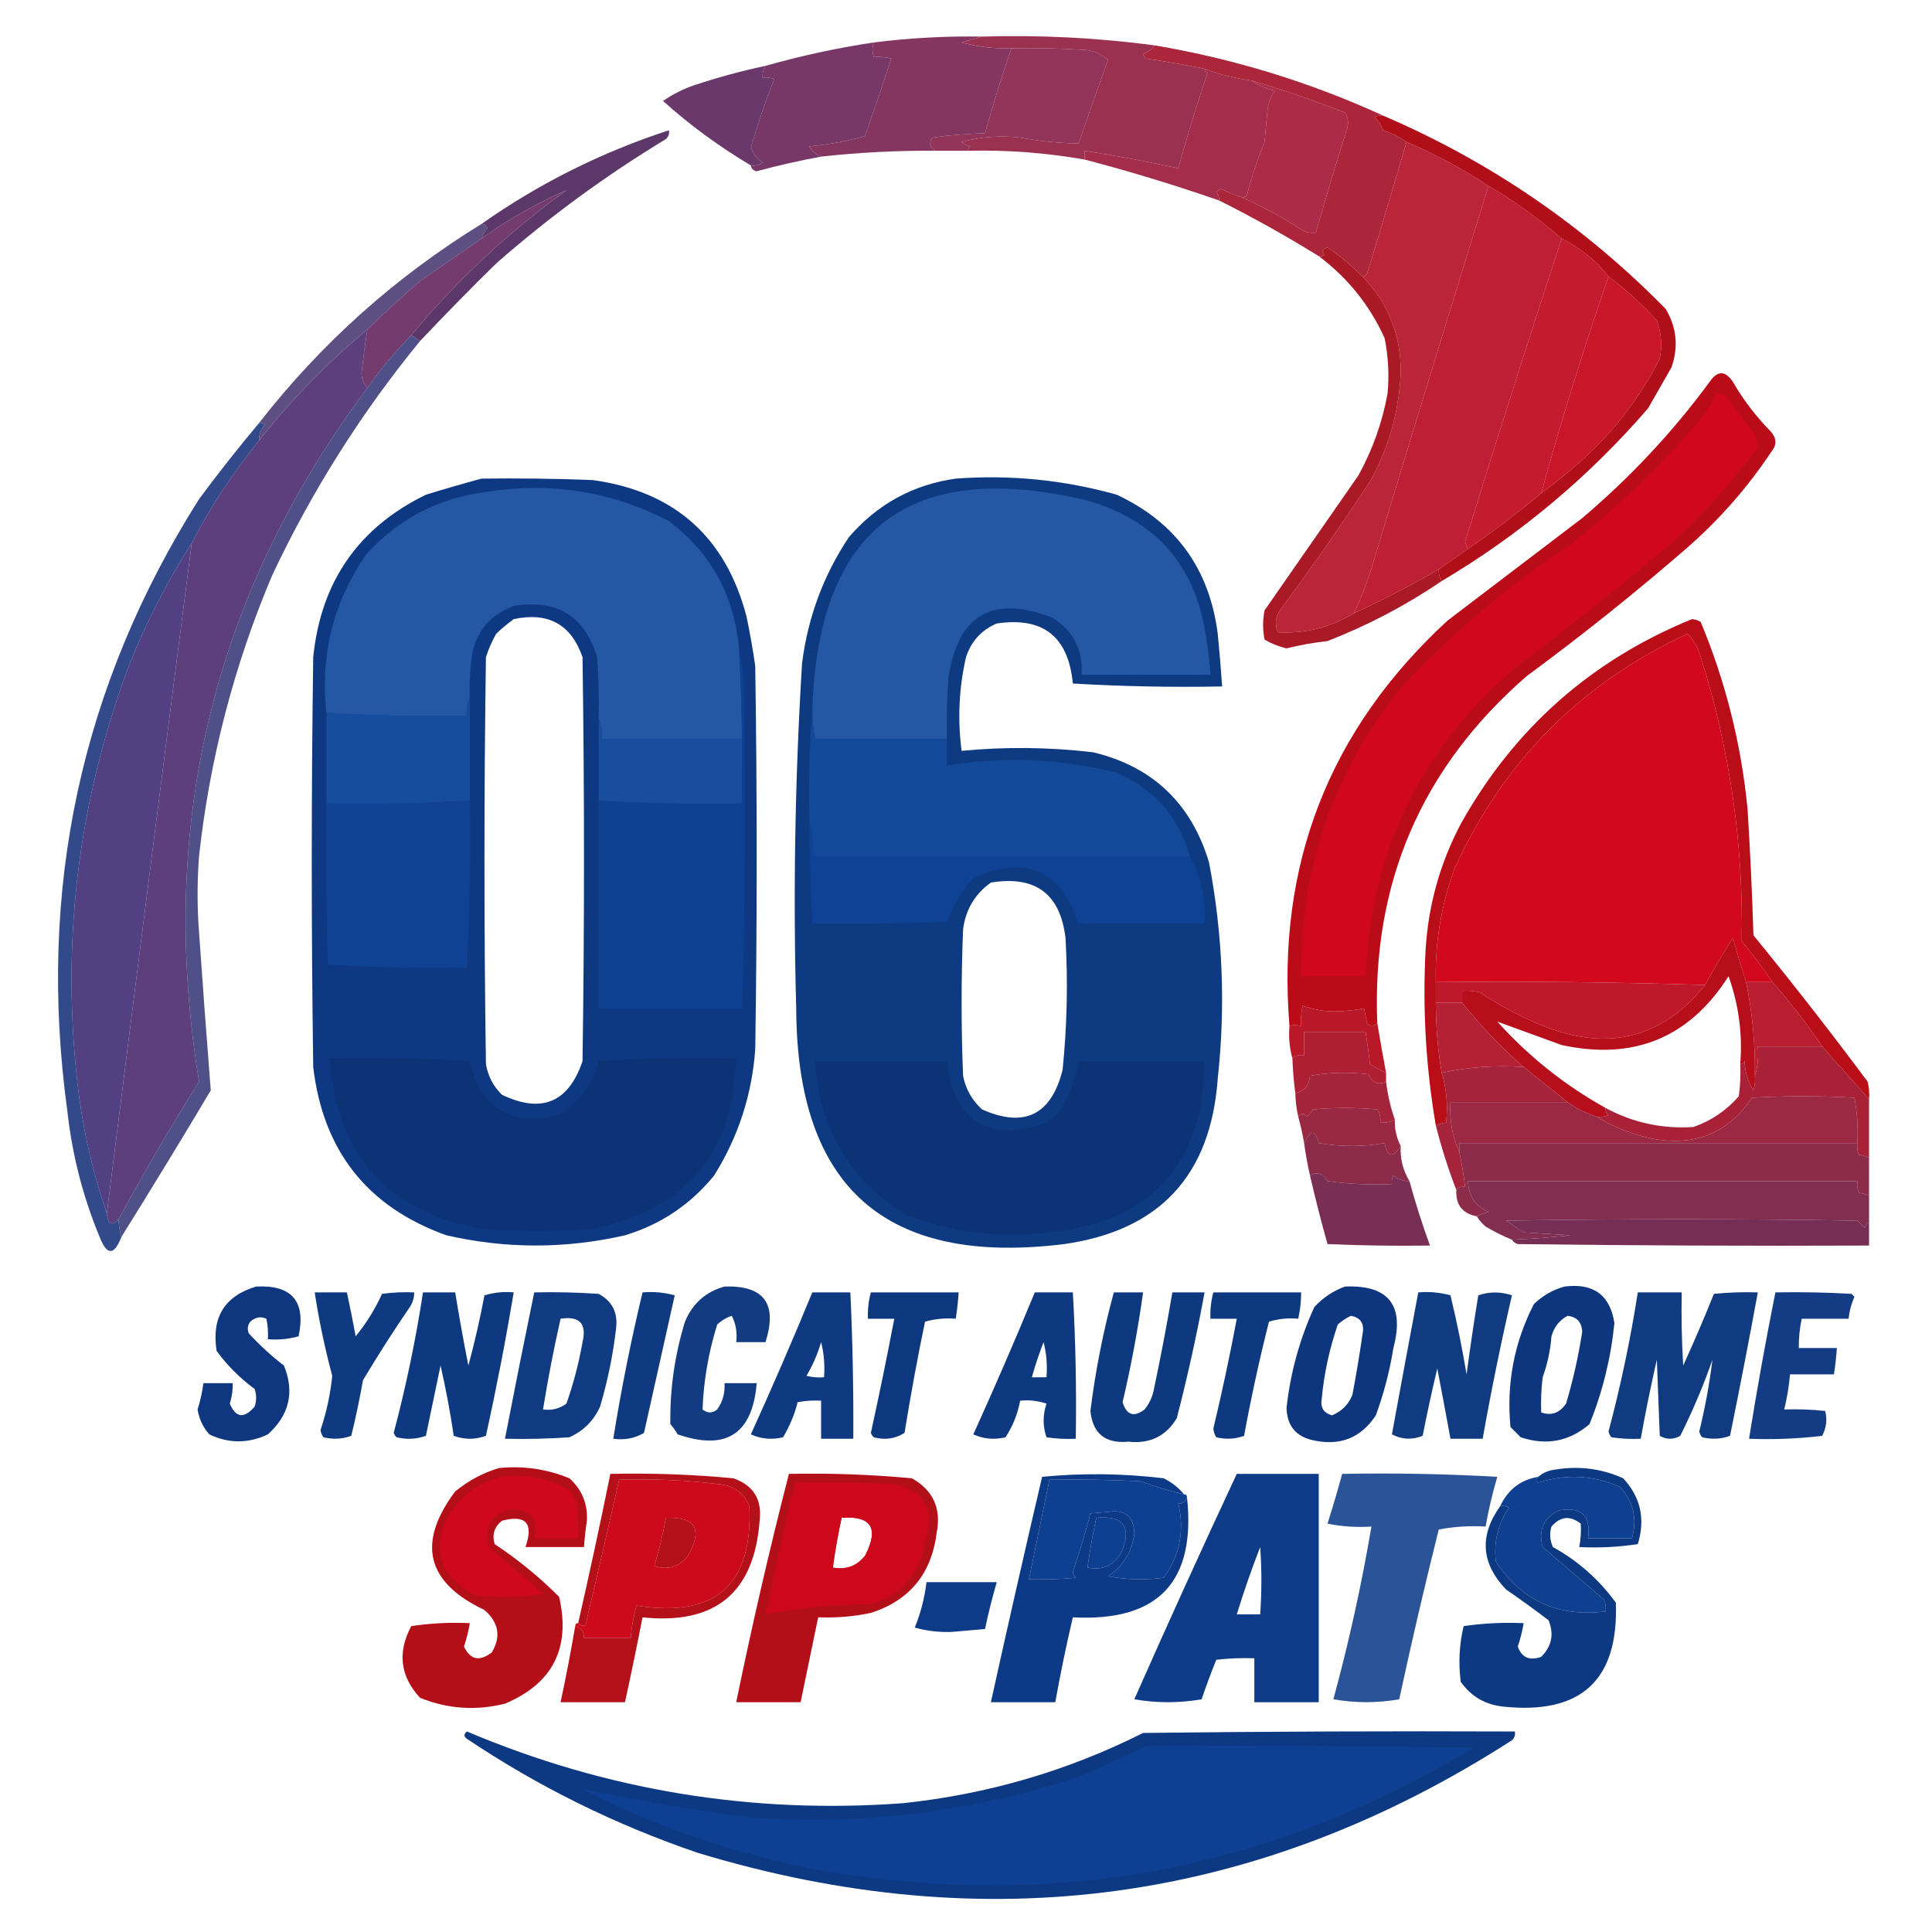 <?xml version="1.0" encoding="UTF-8"?>
<!DOCTYPE svg PUBLIC "-//W3C//DTD SVG 1.1//EN" "http://www.w3.org/Graphics/SVG/1.1/DTD/svg11.dtd">
<svg xmlns="http://www.w3.org/2000/svg" version="1.1" width="660px" height="660px" style="shape-rendering:geometricPrecision; text-rendering:geometricPrecision; image-rendering:optimizeQuality; fill-rule:evenodd; clip-rule:evenodd" xmlns:xlink="http://www.w3.org/1999/xlink">
<g><path style="opacity:1" fill="#93345b" d="M 345.5,16.5 C 353.507,16.334 361.507,16.5 369.5,17C 373.002,17.02 376.002,18.186 378.5,20.5C 375.096,29.936 371.763,39.436 368.5,49C 361.812,48.903 355.146,48.237 348.5,47C 341.733,46.2 335.066,46.7 328.5,48.5C 329.376,49.251 330.376,49.751 331.5,50C 330.944,50.383 330.611,50.883 330.5,51.5C 326.833,51.5 323.167,51.5 319.5,51.5C 317.59,50.316 317.257,48.816 318.5,47C 324.477,46.169 330.477,45.669 336.5,45.5C 339.212,35.742 342.212,26.076 345.5,16.5 Z"/></g>
<g><path style="opacity:1" fill="#843660" d="M 335.5,12.5 C 333.302,13.165 330.969,13.832 328.5,14.5C 334.061,16.023 339.728,16.689 345.5,16.5C 342.212,26.076 339.212,35.742 336.5,45.5C 330.477,45.669 324.477,46.169 318.5,47C 317.257,48.816 317.59,50.316 319.5,51.5C 306.454,51.407 293.454,52.074 280.5,53.5C 278.717,52.886 277.384,51.72 276.5,50C 282.969,49.401 289.302,48.235 295.5,46.5C 298.581,37.668 301.581,28.835 304.5,20C 302.527,19.505 300.527,19.338 298.5,19.5C 297.929,17.64 297.929,15.973 298.5,14.5C 310.77,12.957 323.103,12.291 335.5,12.5 Z"/></g>
<g><path style="opacity:1" fill="#9b3151" d="M 335.5,12.5 C 355.269,11.899 374.936,12.899 394.5,15.5C 393.517,16.85 392.184,17.85 390.5,18.5C 390.709,19.086 391.043,19.586 391.5,20C 398.217,21.005 404.884,22.172 411.5,23.5C 411.611,24.117 411.944,24.617 412.5,25C 408.852,35.744 405.519,46.578 402.5,57.5C 391.88,55.178 381.213,53.178 370.5,51.5C 370.5,52.5 370.5,53.5 370.5,54.5C 357.274,52.183 343.941,51.183 330.5,51.5C 330.611,50.883 330.944,50.383 331.5,50C 330.376,49.751 329.376,49.251 328.5,48.5C 335.066,46.7 341.733,46.2 348.5,47C 355.146,48.237 361.812,48.903 368.5,49C 371.763,39.436 375.096,29.936 378.5,20.5C 376.002,18.186 373.002,17.02 369.5,17C 361.507,16.5 353.507,16.334 345.5,16.5C 339.728,16.689 334.061,16.023 328.5,14.5C 330.969,13.832 333.302,13.165 335.5,12.5 Z"/></g>
<g><path style="opacity:1" fill="#783867" d="M 298.5,14.5 C 297.929,15.973 297.929,17.64 298.5,19.5C 300.527,19.338 302.527,19.505 304.5,20C 301.581,28.835 298.581,37.668 295.5,46.5C 289.302,48.235 282.969,49.401 276.5,50C 277.384,51.72 278.717,52.886 280.5,53.5C 273.226,54.839 265.893,56.506 258.5,58.5C 257.287,58.253 256.62,57.586 256.5,56.5C 257.978,56.762 259.311,56.429 260.5,55.5C 258.619,54.238 257.286,52.571 256.5,50.5C 258.786,42.516 261.453,34.683 264.5,27C 263.207,26.51 261.873,26.343 260.5,26.5C 260.433,25.041 260.766,23.708 261.5,22.5C 273.649,19.046 285.983,16.38 298.5,14.5 Z"/></g>
<g><path style="opacity:1" fill="#a32d4a" d="M 411.5,23.5 C 416.668,25.444 422.002,26.777 427.5,27.5C 429.858,29.129 432.524,30.295 435.5,31C 434.137,32.945 433.303,35.112 433,37.5C 432.667,41.167 432.333,44.833 432,48.5C 429.599,54.368 427.599,60.368 426,66.5C 425.617,67.056 425.117,67.389 424.5,67.5C 421.965,66.651 419.465,65.651 417,64.5C 416.5,64.833 416,65.167 415.5,65.5C 416.127,66.417 416.461,67.417 416.5,68.5C 401.253,63.193 385.92,58.526 370.5,54.5C 370.5,53.5 370.5,52.5 370.5,51.5C 381.213,53.178 391.88,55.178 402.5,57.5C 405.519,46.578 408.852,35.744 412.5,25C 411.944,24.617 411.611,24.117 411.5,23.5 Z"/></g>
<g><path style="opacity:1" fill="#6b386b" d="M 261.5,22.5 C 260.766,23.708 260.433,25.041 260.5,26.5C 261.873,26.343 263.207,26.51 264.5,27C 261.453,34.683 258.786,42.516 256.5,50.5C 257.286,52.571 258.619,54.238 260.5,55.5C 259.311,56.429 257.978,56.762 256.5,56.5C 245.738,50.128 235.738,42.794 226.5,34.5C 229.888,32.139 233.554,30.306 237.5,29C 245.4,26.388 253.4,24.221 261.5,22.5 Z"/></g>
<g><path style="opacity:1" fill="#ac2c47" d="M 427.5,27.5 C 438.274,30.663 448.941,34.33 459.5,38.5C 460.641,40.421 460.808,42.421 460,44.5C 456.335,56.169 452.835,67.836 449.5,79.5C 448.127,79.657 446.793,79.49 445.5,79C 438.727,74.616 431.727,70.783 424.5,67.5C 425.117,67.389 425.617,67.056 426,66.5C 427.599,60.368 429.599,54.368 432,48.5C 432.333,44.833 432.667,41.167 433,37.5C 433.303,35.112 434.137,32.945 435.5,31C 432.524,30.295 429.858,29.129 427.5,27.5 Z"/></g>
<g><path style="opacity:1" fill="#ab253b" d="M 394.5,15.5 C 421.663,20.12 447.663,28.12 472.5,39.5C 471.448,39.35 470.448,39.517 469.5,40C 470.859,41.205 471.859,42.705 472.5,44.5C 475.451,45.496 478.117,46.83 480.5,48.5C 476.112,63.499 471.612,78.499 467,93.5C 466.617,94.056 466.117,94.389 465.5,94.5C 461.811,90.813 457.811,87.48 453.5,84.5C 451.729,85.035 451.396,85.869 452.5,87C 451.906,87.464 451.239,87.631 450.5,87.5C 439.4,80.62 428.067,74.287 416.5,68.5C 416.461,67.417 416.127,66.417 415.5,65.5C 416,65.167 416.5,64.833 417,64.5C 419.465,65.651 421.965,66.651 424.5,67.5C 431.727,70.783 438.727,74.616 445.5,79C 446.793,79.49 448.127,79.657 449.5,79.5C 452.835,67.836 456.335,56.169 460,44.5C 460.808,42.421 460.641,40.421 459.5,38.5C 448.941,34.33 438.274,30.663 427.5,27.5C 422.002,26.777 416.668,25.444 411.5,23.5C 404.884,22.172 398.217,21.005 391.5,20C 391.043,19.586 390.709,19.086 390.5,18.5C 392.184,17.85 393.517,16.85 394.5,15.5 Z"/></g>
<g><path style="opacity:0.954" fill="#543063" d="M 143.5,116.5 C 142.5,115.833 141.5,115.167 140.5,114.5C 156.11,95.721 173.776,79.221 193.5,65C 183.338,69.421 173.671,74.921 164.5,81.5C 164.904,80.244 165.571,79.077 166.5,78C 166.164,76.97 165.497,76.47 164.5,76.5C 184.142,62.679 205.476,52.012 228.5,44.5C 228.719,45.675 228.386,46.675 227.5,47.5C 206.934,59.953 187.6,74.12 169.5,90C 160.686,98.648 152.019,107.481 143.5,116.5 Z"/></g>
<g><path style="opacity:1" fill="#ba253a" d="M 480.5,48.5 C 490.319,52.667 499.653,57.667 508.5,63.5C 495.178,106.456 482.011,149.456 469,192.5C 467.286,198.369 465.12,204.035 462.5,209.5C 454.494,214.338 445.827,216.505 436.5,216C 435.291,212.975 435.791,210.141 438,207.5C 448.39,193.443 458.39,179.11 468,164.5C 474.389,153.036 477.889,140.703 478.5,127.5C 478.669,114.664 474.335,103.664 465.5,94.5C 466.117,94.389 466.617,94.056 467,93.5C 471.612,78.499 476.112,63.499 480.5,48.5 Z"/></g>
<g><path style="opacity:1" fill="#bf1f34" d="M 508.5,63.5 C 517.415,68.757 525.748,74.757 533.5,81.5C 522.214,115.859 511.214,150.359 500.5,185C 500.743,185.902 501.077,186.735 501.5,187.5C 498.129,189.846 494.796,192.179 491.5,194.5C 482.065,199.933 472.398,204.933 462.5,209.5C 465.12,204.035 467.286,198.369 469,192.5C 482.011,149.456 495.178,106.456 508.5,63.5 Z"/></g>
<g><path style="opacity:1" fill="#c41b2f" d="M 533.5,81.5 C 537.456,83.485 541.122,85.985 544.5,89C 546.373,90.704 548.04,92.537 549.5,94.5C 541.017,118.947 533.35,143.614 526.5,168.5C 518.475,175.186 510.141,181.519 501.5,187.5C 501.077,186.735 500.743,185.902 500.5,185C 511.214,150.359 522.214,115.859 533.5,81.5 Z"/></g>
<g><path style="opacity:1" fill="#c91629" d="M 549.5,94.5 C 555.409,98.902 560.909,103.902 566,109.5C 567.534,113.711 567.867,118.044 567,122.5C 560.128,136.048 550.961,147.881 539.5,158C 535.292,161.713 530.959,165.213 526.5,168.5C 533.35,143.614 541.017,118.947 549.5,94.5 Z"/></g>
<g><path style="opacity:0.994" fill="#b00e18" d="M 472.5,39.5 C 508.992,55.164 541.159,77.164 569,105.5C 572.788,111.832 573.455,118.499 571,125.5C 568.366,130.147 565.699,134.813 563,139.5C 542.651,163.023 519.151,182.69 492.5,198.5C 491.766,197.292 491.433,195.959 491.5,194.5C 494.796,192.179 498.129,189.846 501.5,187.5C 510.141,181.519 518.475,175.186 526.5,168.5C 530.959,165.213 535.292,161.713 539.5,158C 550.961,147.881 560.128,136.048 567,122.5C 567.867,118.044 567.534,113.711 566,109.5C 560.909,103.902 555.409,98.902 549.5,94.5C 548.04,92.537 546.373,90.704 544.5,89C 541.122,85.985 537.456,83.485 533.5,81.5C 525.748,74.757 517.415,68.757 508.5,63.5C 499.653,57.667 490.319,52.667 480.5,48.5C 478.117,46.83 475.451,45.496 472.5,44.5C 471.859,42.705 470.859,41.205 469.5,40C 470.448,39.517 471.448,39.35 472.5,39.5 Z"/></g>
<g><path style="opacity:1" fill="#743b6e" d="M 140.5,114.5 C 135.034,120.091 130.034,126.091 125.5,132.5C 124.223,131.306 123.556,129.64 123.5,127.5C 124.06,122.476 124.726,117.476 125.5,112.5C 131.304,106.866 137.304,101.366 143.5,96C 150.529,91.157 157.529,86.323 164.5,81.5C 173.671,74.921 183.338,69.421 193.5,65C 173.776,79.221 156.11,95.721 140.5,114.5 Z"/></g>
<g><path style="opacity:0.981" fill="#a91623" d="M 465.5,94.5 C 474.335,103.664 478.669,114.664 478.5,127.5C 477.889,140.703 474.389,153.036 468,164.5C 458.39,179.11 448.39,193.443 438,207.5C 435.791,210.141 435.291,212.975 436.5,216C 445.827,216.505 454.494,214.338 462.5,209.5C 472.398,204.933 482.065,199.933 491.5,194.5C 491.433,195.959 491.766,197.292 492.5,198.5C 480.367,206.756 467.367,213.59 453.5,219C 448.762,219.512 444.095,220.345 439.5,221.5C 436.833,220.877 434.333,219.877 432,218.5C 431.333,215.167 431.333,211.833 432,208.5C 442.667,193.167 453.333,177.833 464,162.5C 468.866,153.698 472.199,144.365 474,134.5C 474.608,128.126 474.275,121.793 473,115.5C 467.85,104.193 460.35,94.859 450.5,87.5C 451.239,87.631 451.906,87.464 452.5,87C 451.396,85.869 451.729,85.035 453.5,84.5C 457.811,87.48 461.811,90.813 465.5,94.5 Z"/></g>
<g><path style="opacity:0.998" fill="#ba0c18" d="M 470.5,349.5 C 469.312,350.684 468.145,350.684 467,349.5C 466.667,347.833 466.333,346.167 466,344.5C 462.584,345.148 459.084,345.482 455.5,345.5C 451.733,345.453 448.233,344.786 445,343.5C 444.503,345.81 444.337,348.143 444.5,350.5C 442.861,350.074 441.528,350.074 440.5,350.5C 436.011,295.451 454.011,249.285 494.5,212C 509.795,200.345 525.128,188.678 540.5,177C 556.913,163.098 571.413,147.598 584,130.5C 586.699,126.516 589.365,126.516 592,130.5C 595.606,136.707 599.939,142.373 605,147.5C 607,149.833 607,152.167 605,154.5C 596.99,166.518 587.49,177.352 576.5,187C 558.768,202.396 540.435,217.063 521.5,231C 485.572,262.265 468.572,301.765 470.5,349.5 Z"/></g>
<g><path style="opacity:0.859" fill="#43336e" d="M 164.5,76.5 C 165.497,76.47 166.164,76.97 166.5,78C 165.571,79.077 164.904,80.244 164.5,81.5C 157.529,86.323 150.529,91.157 143.5,96C 137.304,101.366 131.304,106.866 125.5,112.5C 111.807,123.927 99.474,136.594 88.5,150.5C 88.472,148.418 89.139,146.584 90.5,145C 89.906,144.536 89.239,144.369 88.5,144.5C 109.755,117.243 135.088,94.577 164.5,76.5 Z"/></g>
<g><path style="opacity:1" fill="#d1081d" d="M 586.5,134.5 C 587.822,134.33 588.989,134.663 590,135.5C 592.615,139.783 595.615,143.783 599,147.5C 600.301,149.365 600.635,151.365 600,153.5C 591.275,165.23 581.442,176.064 570.5,186C 552.865,200.814 534.865,215.148 516.5,229C 484.959,256.585 468.293,291.419 466.5,333.5C 459.167,333.5 451.833,333.5 444.5,333.5C 444.213,296.186 455.713,263.186 479,234.5C 496.366,216.086 515.532,199.919 536.5,186C 551.931,173.905 566.097,160.405 579,145.5C 582.015,142.122 584.515,138.456 586.5,134.5 Z"/></g>
<g><path style="opacity:1" fill="#5d3f7d" d="M 125.5,112.5 C 124.726,117.476 124.06,122.476 123.5,127.5C 123.556,129.64 124.223,131.306 125.5,132.5C 72.85,203.031 53.683,282.031 68,369.5C 58.292,384.926 49.125,400.592 40.5,416.5C 38.246,419.004 36.912,418.337 36.5,414.5C 46.038,338.144 55.705,261.811 65.5,185.5C 71.961,173.039 79.628,161.372 88.5,150.5C 99.474,136.594 111.807,123.927 125.5,112.5 Z"/></g>
<g><path style="opacity:1" fill="#524082" d="M 65.5,185.5 C 55.705,261.811 46.038,338.144 36.5,414.5C 32.046,401.603 28.88,388.27 27,374.5C 20.572,324.029 26.239,275.029 44,227.5C 49.92,212.657 57.086,198.657 65.5,185.5 Z"/></g>
<g><path style="opacity:0.989" fill="#0d3881" d="M 164.5,163.5 C 177.171,163.333 189.838,163.5 202.5,164C 230.338,167.853 247.838,183.353 255,210.5C 256.185,216.13 257.185,221.797 258,227.5C 258.667,271.167 258.667,314.833 258,358.5C 256.872,374.024 252.205,388.357 244,401.5C 235.952,411.444 225.785,418.277 213.5,422C 193.161,426.646 172.828,426.646 152.5,422C 125.535,412.349 110.368,393.182 107,364.5C 106.333,317.833 106.333,271.167 107,224.5C 109.612,198.737 122.445,180.237 145.5,169C 151.921,167.021 158.255,165.188 164.5,163.5 Z M 175.5,211.5 C 187.307,208.981 195.14,213.314 199,224.5C 199.667,270.5 199.667,316.5 199,362.5C 194.219,376.637 185.052,380.471 171.5,374C 168.537,371.125 166.704,367.625 166,363.5C 165.333,317.167 165.333,270.833 166,224.5C 166.897,221.708 168.063,219.041 169.5,216.5C 171.431,214.664 173.431,212.998 175.5,211.5 Z"/></g>
<g><path style="opacity:1" fill="#2457a4" d="M 252.5,222.5 C 253.055,232.491 253.388,242.491 253.5,252.5C 237.5,252.5 221.5,252.5 205.5,252.5C 205.802,249.941 205.468,247.607 204.5,245.5C 204.666,238.492 204.5,231.492 204,224.5C 199.73,210.438 190.23,204.604 175.5,207C 166.929,210.237 162.096,216.404 161,225.5C 160.501,229.821 160.334,234.154 160.5,238.5C 159.539,240.265 159.205,242.265 159.5,244.5C 143.422,244.817 127.422,244.484 111.5,243.5C 109.345,223.758 113.845,205.758 125,189.5C 136.105,177.197 149.938,170.03 166.5,168C 188.34,164.573 209.007,167.907 228.5,178C 243.153,189.133 251.153,203.966 252.5,222.5 Z"/></g>
<g><path style="opacity:0.994" fill="#0e3a82" d="M 326.5,163.5 C 345.194,162.119 363.528,163.953 381.5,169C 401.644,178.42 413.144,194.254 416,216.5C 416.591,222.498 417.091,228.498 417.5,234.5C 400.487,234.833 383.487,234.499 366.5,233.5C 364.974,217.464 356.307,210.631 340.5,213C 335.296,215.207 331.796,219.04 330,224.5C 327.587,235.104 327.087,245.771 328.5,256.5C 343.514,255.054 358.514,255.22 373.5,257C 393.726,261.889 406.893,274.389 413,294.5C 417.708,318.99 418.708,343.657 416,368.5C 413.61,401.552 396.11,420.385 363.5,425C 302.716,432.548 272.216,405.715 272,344.5C 270.915,305.131 271.582,265.798 274,226.5C 276.01,210.79 281.343,196.457 290,183.5C 299.715,172.228 311.882,165.562 326.5,163.5 Z M 338.5,301.5 C 353.725,299.014 362.225,305.347 364,320.5C 364.855,335.533 364.522,350.533 363,365.5C 359.112,380.902 349.945,385.402 335.5,379C 332.056,375.889 329.889,372.056 329,367.5C 328.333,350.833 328.333,334.167 329,317.5C 329.878,310.735 333.044,305.402 338.5,301.5 Z"/></g>
<g><path style="opacity:1" fill="#2457a4" d="M 323.5,252.5 C 308.5,252.5 293.5,252.5 278.5,252.5C 277.793,249.214 277.46,245.881 277.5,242.5C 279.488,180.363 310.822,156.53 371.5,171C 394.977,177.81 408.477,193.31 412,217.5C 412.735,221.813 413.235,226.147 413.5,230.5C 398.833,230.5 384.167,230.5 369.5,230.5C 369.994,221.987 366.661,215.487 359.5,211C 339.076,203.106 327.243,209.939 324,231.5C 323.5,238.492 323.334,245.492 323.5,252.5 Z"/></g>
<g><path style="opacity:0.996" fill="#b90c18" d="M 638.5,375.5 C 633.173,369.525 627.839,363.525 622.5,357.5C 617.315,349.797 611.648,342.463 605.5,335.5C 602.252,330.684 598.752,326.018 595,321.5C 595.624,288.351 590.957,256.017 581,224.5C 580.145,221.399 578.645,218.732 576.5,216.5C 540.087,233.413 513.587,260.08 497,296.5C 492.342,309.081 490.175,322.081 490.5,335.5C 490.5,337.833 490.5,340.167 490.5,342.5C 490.517,350.701 491.183,358.701 492.5,366.5C 494.188,372.051 494.688,377.718 494,383.5C 492.855,383.619 491.688,383.952 490.5,384.5C 487.107,364.654 485.94,344.654 487,324.5C 487.923,309.278 491.923,294.945 499,281.5C 517.193,248.915 543.527,225.582 578,211.5C 579.107,211.585 580.107,211.919 581,212.5C 589.531,233.004 594.864,254.338 597,276.5C 597.897,290.822 598.564,305.156 599,319.5C 612.382,335.88 625.382,352.547 638,369.5C 638.495,371.473 638.662,373.473 638.5,375.5 Z"/></g>
<g><path style="opacity:1" fill="#d1081e" d="M 605.5,335.5 C 602.5,335.5 599.5,335.5 596.5,335.5C 594.942,330.647 593.442,325.647 592,320.5C 588.575,325.74 585.408,331.074 582.5,336.5C 551.907,335.508 521.24,335.175 490.5,335.5C 490.175,322.081 492.342,309.081 497,296.5C 513.587,260.08 540.087,233.413 576.5,216.5C 578.645,218.732 580.145,221.399 581,224.5C 590.957,256.017 595.624,288.351 595,321.5C 598.752,326.018 602.252,330.684 605.5,335.5 Z"/></g>
<g><path style="opacity:0.861" fill="#343575" d="M 140.5,114.5 C 141.5,115.167 142.5,115.833 143.5,116.5C 123.377,141.076 106.544,167.743 93,196.5C 79.975,227.247 71.642,259.247 68,292.5C 67.333,301.167 67.333,309.833 68,318.5C 69.252,336.544 70.586,354.544 72,372.5C 61.97,389.338 51.803,406.005 41.5,422.5C 40.85,420.565 40.517,418.565 40.5,416.5C 49.125,400.592 58.292,384.926 68,369.5C 53.683,282.031 72.85,203.031 125.5,132.5C 130.034,126.091 135.034,120.091 140.5,114.5 Z"/></g>
<g><path style="opacity:1" fill="#184e9d" d="M 204.5,245.5 C 205.468,247.607 205.802,249.941 205.5,252.5C 221.5,252.5 237.5,252.5 253.5,252.5C 253.5,259.833 253.5,267.167 253.5,274.5C 237.089,274.818 220.756,274.484 204.5,273.5C 204.5,264.167 204.5,254.833 204.5,245.5 Z"/></g>
<g><path style="opacity:1" fill="#174d9d" d="M 160.5,238.5 C 160.5,250.167 160.5,261.833 160.5,273.5C 144.244,274.484 127.911,274.818 111.5,274.5C 111.5,264.167 111.5,253.833 111.5,243.5C 127.422,244.484 143.422,244.817 159.5,244.5C 159.205,242.265 159.539,240.265 160.5,238.5 Z"/></g>
<g><path style="opacity:0.9" fill="#1c377d" d="M 88.5,144.5 C 89.239,144.369 89.906,144.536 90.5,145C 89.139,146.584 88.472,148.418 88.5,150.5C 79.628,161.372 71.961,173.039 65.5,185.5C 57.086,198.657 49.92,212.657 44,227.5C 26.239,275.029 20.572,324.029 27,374.5C 28.88,388.27 32.046,401.603 36.5,414.5C 36.912,418.337 38.246,419.004 40.5,416.5C 40.517,418.565 40.85,420.565 41.5,422.5C 39.015,428.991 36.515,428.991 34,422.5C 28.296,408.715 24.629,394.381 23,379.5C 12.634,304.01 27.634,234.343 68,170.5C 74.612,161.582 81.445,152.916 88.5,144.5 Z"/></g>
<g><path style="opacity:1" fill="#124999" d="M 277.5,242.5 C 277.46,245.881 277.793,249.214 278.5,252.5C 293.5,252.5 308.5,252.5 323.5,252.5C 323.5,255.5 323.5,258.5 323.5,261.5C 343.015,258.341 362.348,259.174 381.5,264C 394.371,269.611 402.705,279.111 406.5,292.5C 363.5,292.5 320.5,292.5 277.5,292.5C 277.817,288.298 277.483,284.298 276.5,280.5C 276.171,267.656 276.505,254.989 277.5,242.5 Z"/></g>
<g><path style="opacity:1" fill="#0f4293" d="M 160.5,273.5 C 160.796,292.534 160.462,311.534 159.5,330.5C 143.589,330.825 127.756,330.491 112,329.5C 111.5,311.17 111.333,292.836 111.5,274.5C 127.911,274.818 144.244,274.484 160.5,273.5 Z"/></g>
<g><path style="opacity:1" fill="#0f4191" d="M 252.5,222.5 C 253.321,225.641 253.821,228.975 254,232.5C 254.782,269.846 254.615,307.179 253.5,344.5C 237.167,344.5 220.833,344.5 204.5,344.5C 204.5,320.833 204.5,297.167 204.5,273.5C 220.756,274.484 237.089,274.818 253.5,274.5C 253.5,267.167 253.5,259.833 253.5,252.5C 253.388,242.491 253.055,232.491 252.5,222.5 Z"/></g>
<g><path style="opacity:1" fill="#0e4294" d="M 276.5,280.5 C 277.483,284.298 277.817,288.298 277.5,292.5C 320.5,292.5 363.5,292.5 406.5,292.5C 410.278,299.523 411.945,307.19 411.5,315.5C 397.167,315.5 382.833,315.5 368.5,315.5C 362.432,297.077 350.432,291.91 332.5,300C 328.481,304.369 325.481,309.369 323.5,315C 308.17,315.5 292.837,315.667 277.5,315.5C 276.894,303.843 276.561,292.176 276.5,280.5 Z"/></g>
<g><path style="opacity:1" fill="#c0182b" d="M 490.5,335.5 C 521.24,335.175 551.907,335.508 582.5,336.5C 568.179,354.275 550.179,359.108 528.5,351C 520.392,347.78 512.726,343.78 505.5,339C 503.527,338.505 501.527,338.338 499.5,338.5C 499.5,339.833 499.5,341.167 499.5,342.5C 496.5,342.5 493.5,342.5 490.5,342.5C 490.5,340.167 490.5,337.833 490.5,335.5 Z"/></g>
<g><path style="opacity:0.995" fill="#b60e1a" d="M 596.5,335.5 C 598.652,346.05 599.652,356.716 599.5,367.5C 599.66,369.199 599.494,370.866 599,372.5C 597.079,369.49 596.079,366.156 596,362.5C 595.617,363.056 595.117,363.389 594.5,363.5C 595.307,353.197 593.974,343.197 590.5,333.5C 577.126,354.509 558.126,362.342 533.5,357C 526.055,354.299 518.722,351.633 511.5,349C 522.267,360.948 534.6,370.782 548.5,378.5C 548.414,379.496 548.748,380.329 549.5,381C 548.207,381.49 546.873,381.657 545.5,381.5C 541.883,380.358 538.55,378.692 535.5,376.5C 530.524,372.53 525.524,368.53 520.5,364.5C 512.826,357.825 505.826,350.492 499.5,342.5C 499.5,341.167 499.5,339.833 499.5,338.5C 501.527,338.338 503.527,338.505 505.5,339C 512.726,343.78 520.392,347.78 528.5,351C 550.179,359.108 568.179,354.275 582.5,336.5C 585.408,331.074 588.575,325.74 592,320.5C 593.442,325.647 594.942,330.647 596.5,335.5 Z"/></g>
<g><path style="opacity:1" fill="#b91829" d="M 470.5,349.5 C 471.422,355.056 472.422,360.723 473.5,366.5C 471.614,365.639 469.78,364.639 468,363.5C 467.58,359.809 467.08,356.142 466.5,352.5C 459.5,352.5 452.5,352.5 445.5,352.5C 445.5,355.167 445.5,357.833 445.5,360.5C 443.901,360.232 442.568,360.566 441.5,361.5C 440.518,358.038 440.185,354.371 440.5,350.5C 441.528,350.074 442.861,350.074 444.5,350.5C 444.337,348.143 444.503,345.81 445,343.5C 448.233,344.786 451.733,345.453 455.5,345.5C 459.084,345.482 462.584,345.148 466,344.5C 466.333,346.167 466.667,347.833 467,349.5C 468.145,350.684 469.312,350.684 470.5,349.5 Z"/></g>
<g><path style="opacity:1" fill="#ba1c30" d="M 596.5,335.5 C 599.5,335.5 602.5,335.5 605.5,335.5C 611.648,342.463 617.315,349.797 622.5,357.5C 615.167,357.5 607.833,357.5 600.5,357.5C 600.813,361.042 600.479,364.375 599.5,367.5C 599.652,356.716 598.652,346.05 596.5,335.5 Z"/></g>
<g><path style="opacity:1" fill="#b42034" d="M 490.5,342.5 C 493.5,342.5 496.5,342.5 499.5,342.5C 505.826,350.492 512.826,357.825 520.5,364.5C 510.773,363.861 501.44,364.528 492.5,366.5C 491.183,358.701 490.517,350.701 490.5,342.5 Z"/></g>
<g><path style="opacity:1" fill="#af1f33" d="M 473.5,366.5 C 473.5,367.5 473.5,368.5 473.5,369.5C 470.808,370.79 468.808,369.957 467.5,367C 460.808,366.169 454.142,366.336 447.5,367.5C 447.209,370.797 445.542,372.797 442.5,373.5C 441.979,369.519 441.646,365.519 441.5,361.5C 442.568,360.566 443.901,360.232 445.5,360.5C 445.5,357.833 445.5,355.167 445.5,352.5C 452.5,352.5 459.5,352.5 466.5,352.5C 467.08,356.142 467.58,359.809 468,363.5C 469.78,364.639 471.614,365.639 473.5,366.5 Z"/></g>
<g><path style="opacity:1" fill="#a92136" d="M 622.5,357.5 C 627.839,363.525 633.173,369.525 638.5,375.5C 638.5,382.167 638.5,388.833 638.5,395.5C 637.312,394.952 636.145,394.619 635,394.5C 634.51,393.207 634.343,391.873 634.5,390.5C 634.805,385.238 634.471,380.072 633.5,375C 621.833,374.333 610.167,374.333 598.5,375C 590.373,387.052 579.04,391.718 564.5,389C 557.654,387.569 551.32,385.069 545.5,381.5C 546.873,381.657 548.207,381.49 549.5,381C 548.748,380.329 548.414,379.496 548.5,378.5C 557.841,383.535 567.841,385.702 578.5,385C 584.584,382.873 589.751,379.373 594,374.5C 594.499,370.848 594.665,367.182 594.5,363.5C 595.117,363.389 595.617,363.056 596,362.5C 596.079,366.156 597.079,369.49 599,372.5C 599.494,370.866 599.66,369.199 599.5,367.5C 600.479,364.375 600.813,361.042 600.5,357.5C 607.833,357.5 615.167,357.5 622.5,357.5 Z"/></g>
<g><path style="opacity:1" fill="#a5243b" d="M 520.5,364.5 C 525.524,368.53 530.524,372.53 535.5,376.5C 522.167,376.5 508.833,376.5 495.5,376.5C 495.126,382.537 496.126,388.203 498.5,393.5C 499.376,397.462 500.042,401.462 500.5,405.5C 499.209,405.263 498.209,405.596 497.5,406.5C 494.747,399.39 492.414,392.056 490.5,384.5C 491.688,383.952 492.855,383.619 494,383.5C 494.688,377.718 494.188,372.051 492.5,366.5C 501.44,364.528 510.773,363.861 520.5,364.5 Z"/></g>
<g><path style="opacity:1" fill="#a4243b" d="M 473.5,369.5 C 474.033,373.965 475.033,378.298 476.5,382.5C 474.958,383.301 473.292,383.634 471.5,383.5C 471.714,381.856 471.38,380.356 470.5,379C 463.167,378.333 455.833,378.333 448.5,379C 447.953,379.925 447.287,380.758 446.5,381.5C 445.473,380.209 444.473,380.209 443.5,381.5C 442.908,378.873 442.575,376.206 442.5,373.5C 445.542,372.797 447.209,370.797 447.5,367.5C 454.142,366.336 460.808,366.169 467.5,367C 468.808,369.957 470.808,370.79 473.5,369.5 Z"/></g>
<g><path style="opacity:1" fill="#0c3376" d="M 112.5,361.5 C 128.514,361.167 144.514,361.501 160.5,362.5C 164.213,378.535 174.213,384.701 190.5,381C 197.565,376.754 202.231,370.587 204.5,362.5C 220.152,361.501 235.819,361.167 251.5,361.5C 250.657,394.278 233.99,413.778 201.5,420C 189.5,420.667 177.5,420.667 165.5,420C 132.557,414.228 114.891,394.728 112.5,361.5 Z"/></g>
<g><path style="opacity:1" fill="#0c3376" d="M 278.5,362.5 C 293.5,362.5 308.5,362.5 323.5,362.5C 325.953,382.786 336.953,389.953 356.5,384C 358.624,382.878 360.457,381.378 362,379.5C 365.257,374.227 367.423,368.561 368.5,362.5C 382.833,362.5 397.167,362.5 411.5,362.5C 411.137,397.695 393.471,417.195 358.5,421C 341.625,423.06 325.292,421.06 309.5,415C 290.045,402.928 279.712,385.428 278.5,362.5 Z"/></g>
<g><path style="opacity:1" fill="#9b2944" d="M 634.5,390.5 C 589.167,390.5 543.833,390.5 498.5,390.5C 498.5,391.5 498.5,392.5 498.5,393.5C 496.126,388.203 495.126,382.537 495.5,376.5C 508.833,376.5 522.167,376.5 535.5,376.5C 538.55,378.692 541.883,380.358 545.5,381.5C 551.32,385.069 557.654,387.569 564.5,389C 579.04,391.718 590.373,387.052 598.5,375C 610.167,374.333 621.833,374.333 633.5,375C 634.471,380.072 634.805,385.238 634.5,390.5 Z"/></g>
<g><path style="opacity:1" fill="#992843" d="M 476.5,382.5 C 476.405,385.697 477.072,388.697 478.5,391.5C 475.807,395.702 473.974,395.369 473,390.5C 465.558,391.813 458.058,391.813 450.5,390.5C 449.381,385.833 447.715,385.833 445.5,390.5C 444.99,387.461 444.323,384.461 443.5,381.5C 444.473,380.209 445.473,380.209 446.5,381.5C 447.287,380.758 447.953,379.925 448.5,379C 455.833,378.333 463.167,378.333 470.5,379C 471.38,380.356 471.714,381.856 471.5,383.5C 473.292,383.634 474.958,383.301 476.5,382.5 Z"/></g>
<g><path style="opacity:1" fill="#8d2c4a" d="M 634.5,390.5 C 634.343,391.873 634.51,393.207 635,394.5C 636.145,394.619 637.312,394.952 638.5,395.5C 638.5,399.833 638.5,404.167 638.5,408.5C 637.312,407.952 636.145,407.619 635,407.5C 634.51,406.207 634.343,404.873 634.5,403.5C 590.167,403.5 545.833,403.5 501.5,403.5C 501.619,408.456 503.952,411.956 508.5,414C 507.099,414.41 505.766,414.91 504.5,415.5C 499.585,414.578 497.252,411.578 497.5,406.5C 498.209,405.596 499.209,405.263 500.5,405.5C 500.042,401.462 499.376,397.462 498.5,393.5C 498.5,392.5 498.5,391.5 498.5,390.5C 543.833,390.5 589.167,390.5 634.5,390.5 Z"/></g>
<g><path style="opacity:1" fill="#8c2b49" d="M 478.5,391.5 C 478.279,395.832 479.279,399.832 481.5,403.5C 479.418,403.528 477.584,402.861 476,401.5C 475.517,402.448 475.351,403.448 475.5,404.5C 468.137,404.831 460.803,404.497 453.5,403.5C 451.969,400.884 449.969,400.217 447.5,401.5C 446.674,397.864 446.008,394.197 445.5,390.5C 447.715,385.833 449.381,385.833 450.5,390.5C 458.058,391.813 465.558,391.813 473,390.5C 473.974,395.369 475.807,395.702 478.5,391.5 Z"/></g>
<g><path style="opacity:1" fill="#792e53" d="M 481.5,403.5 C 483.523,410.921 485.856,418.254 488.5,425.5C 476.829,425.667 465.162,425.5 453.5,425C 451.312,417.23 449.312,409.397 447.5,401.5C 449.969,400.217 451.969,400.884 453.5,403.5C 460.803,404.497 468.137,404.831 475.5,404.5C 475.351,403.448 475.517,402.448 476,401.5C 477.584,402.861 479.418,403.528 481.5,403.5 Z"/></g>
<g><path style="opacity:1" fill="#812e51" d="M 638.5,408.5 C 638.5,411.5 638.5,414.5 638.5,417.5C 637.778,417.918 637.278,418.584 637,419.5C 636.167,418.667 635.333,417.833 634.5,417C 594.5,416.333 554.5,416.333 514.5,417C 516.5,418.333 518.5,419.667 520.5,421C 525.833,421.333 531.167,421.667 536.5,422C 529.586,422.739 522.919,423.239 516.5,423.5C 513.394,422.232 510.394,420.732 507.5,419C 506.29,417.961 505.29,416.794 504.5,415.5C 505.766,414.91 507.099,414.41 508.5,414C 503.952,411.956 501.619,408.456 501.5,403.5C 545.833,403.5 590.167,403.5 634.5,403.5C 634.343,404.873 634.51,406.207 635,407.5C 636.145,407.619 637.312,407.952 638.5,408.5 Z"/></g>
<g><path style="opacity:1" fill="#772e54" d="M 638.5,417.5 C 638.5,420.167 638.5,422.833 638.5,425.5C 598.499,425.667 558.499,425.5 518.5,425C 517.584,424.722 516.918,424.222 516.5,423.5C 522.919,423.239 529.586,422.739 536.5,422C 531.167,421.667 525.833,421.333 520.5,421C 518.5,419.667 516.5,418.333 514.5,417C 554.5,416.333 594.5,416.333 634.5,417C 635.333,417.833 636.167,418.667 637,419.5C 637.278,418.584 637.778,417.918 638.5,417.5 Z"/></g>
<g><path style="opacity:0.989" fill="#0d367f" d="M 87.5,439.5 C 99.725,438.891 104.559,444.557 102,456.5C 98.606,457.456 95.106,457.789 91.5,457.5C 91.663,455.143 91.497,452.81 91,450.5C 89.099,449.614 87.265,449.947 85.5,451.5C 84.572,452.768 84.405,454.101 85,455.5C 88.674,459.507 92.674,463.174 97,466.5C 100.68,475.571 98.847,483.404 91.5,490C 84.788,493.177 78.122,493.177 71.5,490C 69.348,487.576 68.015,484.743 67.5,481.5C 68.423,478.553 69.089,475.553 69.5,472.5C 72.833,472.5 76.167,472.5 79.5,472.5C 79.557,474.884 79.223,477.218 78.5,479.5C 80.564,484.382 83.398,484.715 87,480.5C 87.667,478.5 87.667,476.5 87,474.5C 82,470.833 77.667,466.5 74,461.5C 72.198,450.077 76.698,442.744 87.5,439.5 Z"/></g>
<g><path style="opacity:0.97" fill="#0d367e" d="M 247.5,439.5 C 261.013,439.047 265.679,445.38 261.5,458.5C 258.167,458.5 254.833,458.5 251.5,458.5C 251.892,455.278 251.392,452.278 250,449.5C 248.108,450.13 246.441,451.13 245,452.5C 242.034,461.99 240.367,471.657 240,481.5C 241.667,482.833 243.333,482.833 245,481.5C 246.908,478.794 247.741,475.794 247.5,472.5C 251.167,472.5 254.833,472.5 258.5,472.5C 257.07,489.886 248.07,495.72 231.5,490C 230.789,488.745 229.956,487.579 229,486.5C 228.814,474.611 230.481,462.944 234,451.5C 236.592,445.278 241.092,441.278 247.5,439.5 Z"/></g>
<g><path style="opacity:0.986" fill="#0d377f" d="M 107.5,441.5 C 111.167,441.5 114.833,441.5 118.5,441.5C 119.581,446.473 120.581,451.473 121.5,456.5C 125.139,452.053 128.139,447.22 130.5,442C 134.152,441.501 137.818,441.335 141.5,441.5C 141.509,443.308 141.009,444.975 140,446.5C 134.417,454.664 129.084,462.997 124,471.5C 122.878,477.869 121.545,484.202 120,490.5C 116.927,491.617 113.76,491.784 110.5,491C 109.941,490.275 109.608,489.442 109.5,488.5C 111.526,482.485 112.859,476.318 113.5,470C 110.976,460.598 108.976,451.098 107.5,441.5 Z"/></g>
<g><path style="opacity:0.981" fill="#0d3780" d="M 182.5,441.5 C 189.841,441.334 197.174,441.5 204.5,442C 209.039,444.419 211.039,448.252 210.5,453.5C 209.453,462.659 207.62,471.659 205,480.5C 202.833,485.333 199.333,488.833 194.5,491C 187.174,491.5 179.841,491.666 172.5,491.5C 175.744,474.775 179.078,458.109 182.5,441.5 Z M 191.5,450.5 C 198,449.499 200.5,452.165 199,458.5C 197.735,465.666 195.901,472.666 193.5,479.5C 191.149,481.229 188.482,481.896 185.5,481.5C 187.176,471.109 189.176,460.775 191.5,450.5 Z"/></g>
<g><path style="opacity:0.995" fill="#0d367f" d="M 459.5,439.5 C 474.394,438.908 479.894,445.908 476,460.5C 474.744,468.38 472.744,476.047 470,483.5C 464.913,491.244 457.746,494.078 448.5,492C 442.68,490.715 439.68,487.048 439.5,481C 440.809,468.97 443.975,457.47 449,446.5C 451.998,443.262 455.498,440.929 459.5,439.5 Z M 461.5,449.5 C 464.795,450.136 466.128,452.136 465.5,455.5C 464.492,462.529 463.326,469.529 462,476.5C 460.667,479.833 458.333,482.167 455,483.5C 452.215,482.712 451.049,480.879 451.5,478C 452.318,469.267 454.151,460.767 457,452.5C 458.409,451.219 459.909,450.219 461.5,449.5 Z"/></g>
<g><path style="opacity:0.993" fill="#0d367e" d="M 534.5,439.5 C 544.389,438.249 550.056,442.416 551.5,452C 550.309,463.932 547.475,475.432 543,486.5C 536.12,492.42 528.286,493.92 519.5,491C 518.333,489.833 517.167,488.667 516,487.5C 514.585,472.647 517.252,458.647 524,445.5C 527.069,442.554 530.569,440.554 534.5,439.5 Z M 535.5,449.5 C 538.717,449.885 540.384,451.719 540.5,455C 539.22,463.292 537.387,471.458 535,479.5C 532.742,482.736 529.909,483.736 526.5,482.5C 526.334,478.486 526.501,474.486 527,470.5C 528.632,465.97 529.632,461.304 530,456.5C 530.905,453.315 532.739,450.982 535.5,449.5 Z"/></g>
<g><path style="opacity:0.985" fill="#0c3780" d="M 144.5,441.5 C 148.167,441.5 151.833,441.5 155.5,441.5C 156.859,449.843 158.359,458.177 160,466.5C 162.153,458.555 163.987,450.555 165.5,442.5C 168.768,441.513 172.102,441.18 175.5,441.5C 172.751,457.904 169.585,474.237 166,490.5C 162.333,491.833 158.667,491.833 155,490.5C 153.818,482.44 152.318,474.44 150.5,466.5C 148.834,474.496 147.167,482.496 145.5,490.5C 142.216,491.657 138.882,491.824 135.5,491C 135.043,490.586 134.709,490.086 134.5,489.5C 138.694,473.669 142.027,457.669 144.5,441.5 Z"/></g>
<g><path style="opacity:0.984" fill="#0c377f" d="M 219.5,441.5 C 223.226,441.177 226.893,441.511 230.5,442.5C 227.002,458.145 223.502,473.812 220,489.5C 216.851,491.362 213.351,492.029 209.5,491.5C 212.2,474.701 215.533,458.034 219.5,441.5 Z"/></g>
<g><path style="opacity:0.983" fill="#0c3780" d="M 277.5,441.5 C 281.833,441.5 286.167,441.5 290.5,441.5C 291.265,458.155 291.599,474.822 291.5,491.5C 287.833,491.5 284.167,491.5 280.5,491.5C 280.5,487.167 280.5,482.833 280.5,478.5C 277.813,478.336 275.146,478.503 272.5,479C 271.422,483.232 269.755,487.232 267.5,491C 263.638,491.913 259.972,491.58 256.5,490C 263.787,473.979 270.787,457.812 277.5,441.5 Z M 280.5,458.5 C 281.483,462.298 281.817,466.298 281.5,470.5C 279.473,470.662 277.473,470.495 275.5,470C 277.655,466.366 279.321,462.533 280.5,458.5 Z"/></g>
<g><path style="opacity:0.99" fill="#0c377f" d="M 297.5,441.5 C 307.5,441.5 317.5,441.5 327.5,441.5C 327.296,444.518 326.963,447.518 326.5,450.5C 322.894,450.211 319.394,450.544 316,451.5C 313.389,464.107 311.056,476.774 309,489.5C 305.817,491.523 302.317,492.023 298.5,491C 298.043,490.586 297.709,490.086 297.5,489.5C 300.352,476.538 303.018,463.538 305.5,450.5C 302.5,450.5 299.5,450.5 296.5,450.5C 296.368,447.43 296.701,444.43 297.5,441.5 Z"/></g>
<g><path style="opacity:0.99" fill="#0d377f" d="M 353.5,441.5 C 357.833,441.5 362.167,441.5 366.5,441.5C 367.441,458.139 367.775,474.805 367.5,491.5C 364.15,491.665 360.817,491.498 357.5,491C 356.194,487.198 356.194,483.365 357.5,479.5C 354.572,478.516 351.572,478.183 348.5,478.5C 347.664,483.024 345.997,487.191 343.5,491C 339.638,491.913 335.972,491.58 332.5,490C 339.8,473.922 346.8,457.755 353.5,441.5 Z M 356.5,458.5 C 357.483,462.298 357.817,466.298 357.5,470.5C 355.833,470.5 354.167,470.5 352.5,470.5C 353.632,466.438 354.965,462.438 356.5,458.5 Z"/></g>
<g><path style="opacity:0.987" fill="#0d377e" d="M 380.5,441.5 C 383.833,441.5 387.167,441.5 390.5,441.5C 388.748,454.094 386.415,466.594 383.5,479C 384.852,483.43 387.352,484.263 391,481.5C 392.439,479.725 393.439,477.725 394,475.5C 396.401,464.184 398.568,452.851 400.5,441.5C 404.167,441.5 407.833,441.5 411.5,441.5C 408.854,455.94 405.688,470.273 402,484.5C 398.296,490.63 392.796,493.297 385.5,492.5C 377.609,493.238 373.276,489.738 372.5,482C 374.211,468.28 376.877,454.78 380.5,441.5 Z"/></g>
<g><path style="opacity:0.987" fill="#0c377f" d="M 414.5,441.5 C 424.5,441.5 434.5,441.5 444.5,441.5C 444.492,444.545 444.159,447.545 443.5,450.5C 440.102,450.18 436.768,450.513 433.5,451.5C 430.239,464.397 427.406,477.397 425,490.5C 421.927,491.617 418.76,491.784 415.5,491C 414.919,490.107 414.585,489.107 414.5,488C 417.485,475.551 420.151,463.051 422.5,450.5C 419.5,450.5 416.5,450.5 413.5,450.5C 413.368,447.43 413.701,444.43 414.5,441.5 Z"/></g>
<g><path style="opacity:0.978" fill="#0d377f" d="M 484.5,441.5 C 488.226,441.177 491.893,441.511 495.5,442.5C 497.656,451.42 499.489,460.42 501,469.5C 502.208,460.465 503.541,451.465 505,442.5C 508.786,441.205 512.62,441.205 516.5,442.5C 512.752,458.745 509.419,475.078 506.5,491.5C 502.833,491.5 499.167,491.5 495.5,491.5C 494.048,483.505 492.548,475.505 491,467.5C 489.172,475.143 487.506,482.81 486,490.5C 482.392,491.949 478.892,491.783 475.5,490C 478.451,473.848 481.451,457.681 484.5,441.5 Z"/></g>
<g><path style="opacity:0.98" fill="#0c377f" d="M 559.5,441.5 C 564.5,441.5 569.5,441.5 574.5,441.5C 574.334,449.84 574.5,458.173 575,466.5C 578.699,458.398 582.199,450.232 585.5,442C 590.489,441.501 595.489,441.334 600.5,441.5C 597.501,457.837 594.334,474.17 591,490.5C 587.927,491.617 584.76,491.784 581.5,491C 580.978,490.439 580.645,489.772 580.5,489C 582.495,480.858 583.995,472.691 585,464.5C 581.908,473.357 578.242,482.024 574,490.5C 571.667,491.833 569.333,491.833 567,490.5C 566.667,481.833 566.333,473.167 566,464.5C 563.95,473.472 562.116,482.472 560.5,491.5C 557.15,491.665 553.817,491.498 550.5,491C 549.978,490.439 549.645,489.772 549.5,489C 553.666,473.332 556.999,457.499 559.5,441.5 Z"/></g>
<g><path style="opacity:0.968" fill="#0c3680" d="M 606.5,441.5 C 615.173,441.334 623.84,441.5 632.5,442C 632.833,442.333 633.167,442.667 633.5,443C 632.446,445.382 631.779,447.882 631.5,450.5C 626.167,450.5 620.833,450.5 615.5,450.5C 614.793,453.786 614.46,457.119 614.5,460.5C 618.833,460.5 623.167,460.5 627.5,460.5C 627.296,463.518 626.963,466.518 626.5,469.5C 621.5,469.5 616.5,469.5 611.5,469.5C 611.152,473.557 610.486,477.557 609.5,481.5C 614.179,481.334 618.845,481.501 623.5,482C 624.265,484.836 623.932,487.67 622.5,490.5C 614.193,491.498 605.86,491.831 597.5,491.5C 600.177,474.788 603.177,458.121 606.5,441.5 Z"/></g>
<g><path style="opacity:1" fill="#0e3f90" d="M 525.5,504.5 C 524.537,505.363 524.537,506.03 525.5,506.5C 535.06,503.431 544.393,503.931 553.5,508C 558.039,513.113 559.372,518.947 557.5,525.5C 552.5,525.5 547.5,525.5 542.5,525.5C 543.558,517.725 540.225,514.558 532.5,516C 527.268,518.633 525.435,522.799 527,528.5C 534,534.5 541,540.5 548,546.5C 548.49,547.793 548.657,549.127 548.5,550.5C 532.428,552.545 519.928,546.878 511,533.5C 510.211,526.776 511.711,520.609 515.5,515C 514.552,514.517 513.552,514.351 512.5,514.5C 515.135,508.855 519.468,505.522 525.5,504.5 Z"/></g>
<g><path style="opacity:1" fill="#cd091c" d="M 196.5,555.5 C 196.5,554.833 196.833,554.5 197.5,554.5C 199.318,556.078 200.318,555.578 200.5,553C 204.268,537.195 207.934,521.362 211.5,505.5C 222.888,505.117 234.221,505.617 245.5,507C 250.585,507.445 254.085,509.945 256,514.5C 257.212,541.446 244.378,552.779 217.5,548.5C 216.417,552.085 215.751,555.751 215.5,559.5C 210.167,559.5 204.833,559.5 199.5,559.5C 199.532,557.381 198.532,556.048 196.5,555.5 Z M 227.5,518.5 C 237.658,518.135 240.158,522.468 235,531.5C 232.045,535.277 228.212,536.443 223.5,535C 225.149,529.59 226.483,524.09 227.5,518.5 Z"/></g>
<g><path style="opacity:1" fill="#0e4092" d="M 404.5,510.5 C 405.167,510.5 405.5,510.833 405.5,511.5C 404.782,513.246 403.782,513.912 402.5,513.5C 404.739,522.803 403.073,531.303 397.5,539C 391.141,539.831 384.807,539.664 378.5,538.5C 383.626,535.1 386.626,530.267 387.5,524C 387.381,518.048 384.381,515.548 378.5,516.5C 376.5,516.667 374.5,516.833 372.5,517C 370.756,523.701 368.756,530.368 366.5,537C 366.645,537.772 366.978,538.439 367.5,539C 362.177,539.499 356.844,539.666 351.5,539.5C 353.835,528.136 356.168,516.802 358.5,505.5C 368.839,505.334 379.172,505.5 389.5,506C 394.435,507.812 399.435,509.312 404.5,510.5 Z M 374.5,518.5 C 383.928,517.671 386.762,521.671 383,530.5C 380.377,534.903 376.543,536.569 371.5,535.5C 372.291,529.795 373.291,524.129 374.5,518.5 Z"/></g>
<g><path style="opacity:1" fill="#0d3b87" d="M 422.5,503.5 C 431.833,503.5 441.167,503.5 450.5,503.5C 450.5,529.5 450.5,555.5 450.5,581.5C 443.167,581.5 435.833,581.5 428.5,581.5C 428.5,576.5 428.5,571.5 428.5,566.5C 424.154,566.334 419.821,566.501 415.5,567C 413.697,571.44 412.031,575.94 410.5,580.5C 402.833,581.833 395.167,581.833 387.5,580.5C 398.932,554.642 410.599,528.975 422.5,503.5 Z M 430.5,528.5 C 431.04,535.987 431.04,543.654 430.5,551.5C 427.833,551.5 425.167,551.5 422.5,551.5C 424.884,543.733 427.551,536.066 430.5,528.5 Z"/></g>
<g><path style="opacity:0.874" fill="#0d3b88" d="M 458.5,503.5 C 476.179,503.167 493.846,503.5 511.5,504.5C 509.845,510.097 508.512,515.764 507.5,521.5C 502.125,521.172 496.792,521.505 491.5,522.5C 486.679,541.763 482.179,561.097 478,580.5C 470.558,581.813 463.058,581.813 455.5,580.5C 460.796,561.059 465.13,541.392 468.5,521.5C 463.456,521.827 458.456,521.494 453.5,520.5C 455.296,514.836 456.963,509.17 458.5,503.5 Z"/></g>
<g><path style="opacity:1" fill="#0d3a86" d="M 404.5,510.5 C 399.435,509.312 394.435,507.812 389.5,506C 379.172,505.5 368.839,505.334 358.5,505.5C 356.168,516.802 353.835,528.136 351.5,539.5C 356.844,539.666 362.177,539.499 367.5,539C 366.978,538.439 366.645,537.772 366.5,537C 368.756,530.368 370.756,523.701 372.5,517C 374.5,516.833 376.5,516.667 378.5,516.5C 384.381,515.548 387.381,518.048 387.5,524C 386.626,530.267 383.626,535.1 378.5,538.5C 384.807,539.664 391.141,539.831 397.5,539C 403.073,531.303 404.739,522.803 402.5,513.5C 403.782,513.912 404.782,513.246 405.5,511.5C 408.607,540.395 395.607,554.062 366.5,552.5C 364.245,562.107 362.245,571.773 360.5,581.5C 353.167,581.5 345.833,581.5 338.5,581.5C 344.168,555.825 350.002,530.158 356,504.5C 369.79,503.175 383.624,503.341 397.5,505C 400.266,506.371 402.599,508.204 404.5,510.5 Z M 374.5,518.5 C 373.291,524.129 372.291,529.795 371.5,535.5C 376.543,536.569 380.377,534.903 383,530.5C 386.762,521.671 383.928,517.671 374.5,518.5 Z"/></g>
<g><path style="opacity:1" fill="#0d3b87" d="M 316.5,540.5 C 324.5,540.5 332.5,540.5 340.5,540.5C 338.964,545.777 337.63,551.111 336.5,556.5C 332.667,556.833 328.833,557.167 325,557.5C 320.656,557.638 316.489,557.138 312.5,556C 314.528,551.029 315.862,545.862 316.5,540.5 Z"/></g>
<g><path style="opacity:0.985" fill="#b30c16" d="M 170.5,501.5 C 178.832,500.684 186.832,501.851 194.5,505C 198.776,508.823 200.776,513.657 200.5,519.5C 200.034,522.492 199.701,525.492 199.5,528.5C 192.833,528.5 186.167,528.5 179.5,528.5C 182.352,520.357 179.685,517.357 171.5,519.5C 168.848,521.592 168.014,524.258 169,527.5C 176.914,532.744 184.248,538.744 191,545.5C 195.028,562.946 188.861,575.112 172.5,582C 162.587,584.473 152.92,583.806 143.5,580C 136.701,572.651 135.701,564.484 140.5,555.5C 147.134,554.503 153.8,554.17 160.5,554.5C 160.045,557.203 159.378,559.87 158.5,562.5C 160.639,567.03 163.806,567.697 168,564.5C 171.229,559.128 170.395,554.294 165.5,550C 145.649,540.609 142.316,527.109 155.5,509.5C 160.017,505.802 165.017,503.135 170.5,501.5 Z"/></g>
<g><path style="opacity:1" fill="#d0081d" d="M 171.5,504.5 C 179.741,503.461 187.408,504.961 194.5,509C 195.46,510.419 196.293,511.919 197,513.5C 197.499,517.486 197.666,521.486 197.5,525.5C 192.5,525.5 187.5,525.5 182.5,525.5C 183.971,519.142 181.471,515.808 175,515.5C 167.829,517.013 165.162,521.346 167,528.5C 173.22,533.705 179.386,539.039 185.5,544.5C 177.855,545.665 170.188,545.831 162.5,545C 149.922,538.483 147.089,528.983 154,516.5C 158.4,510.244 164.234,506.244 171.5,504.5 Z"/></g>
<g><path style="opacity:0.979" fill="#b20c16" d="M 196.5,555.5 C 198.532,556.048 199.532,557.381 199.5,559.5C 204.833,559.5 210.167,559.5 215.5,559.5C 215.751,555.751 216.417,552.085 217.5,548.5C 244.378,552.779 257.212,541.446 256,514.5C 254.085,509.945 250.585,507.445 245.5,507C 234.221,505.617 222.888,505.117 211.5,505.5C 207.934,521.362 204.268,537.195 200.5,553C 200.318,555.578 199.318,556.078 197.5,554.5C 201.375,537.543 205.041,520.543 208.5,503.5C 222.534,503.183 236.534,503.683 250.5,505C 257.375,507.384 260.375,512.217 259.5,519.5C 257.644,544.125 244.311,555.125 219.5,552.5C 217.607,562.195 215.607,571.862 213.5,581.5C 206.167,581.5 198.833,581.5 191.5,581.5C 193.352,572.867 195.019,564.2 196.5,555.5 Z M 227.5,518.5 C 226.483,524.09 225.149,529.59 223.5,535C 228.212,536.443 232.045,535.277 235,531.5C 240.158,522.468 237.658,518.135 227.5,518.5 Z"/></g>
<g><path style="opacity:0.984" fill="#b20c16" d="M 269.5,503.5 C 283.532,503.209 297.532,503.709 311.5,505C 318.758,509.101 321.592,515.267 320,523.5C 318.276,537.544 310.776,546.711 297.5,551C 291.565,552.239 285.565,552.739 279.5,552.5C 277.497,562.173 275.497,571.839 273.5,581.5C 266.167,581.5 258.833,581.5 251.5,581.5C 256.868,555.36 262.868,529.36 269.5,503.5 Z M 287.5,518.5 C 297.709,517.731 300.376,522.064 295.5,531.5C 292.683,535.008 289.017,536.341 284.5,535.5C 285.287,529.804 286.287,524.137 287.5,518.5 Z"/></g>
<g><path style="opacity:1" fill="#cd081d" d="M 271.5,506.5 C 282.838,506.333 294.172,506.5 305.5,507C 316.084,509.389 319.584,515.889 316,526.5C 314.354,537.662 308.187,544.828 297.5,548C 285.256,548.103 273.256,549.27 261.5,551.5C 264.724,536.494 268.058,521.494 271.5,506.5 Z M 287.5,518.5 C 286.287,524.137 285.287,529.804 284.5,535.5C 289.017,536.341 292.683,535.008 295.5,531.5C 300.376,522.064 297.709,517.731 287.5,518.5 Z"/></g>
<g><path style="opacity:1" fill="#0d3982" d="M 512.5,514.5 C 513.552,514.351 514.552,514.517 515.5,515C 511.711,520.609 510.211,526.776 511,533.5C 519.928,546.878 532.428,552.545 548.5,550.5C 548.657,549.127 548.49,547.793 548,546.5C 541,540.5 534,534.5 527,528.5C 525.435,522.799 527.268,518.633 532.5,516C 540.225,514.558 543.558,517.725 542.5,525.5C 547.5,525.5 552.5,525.5 557.5,525.5C 559.372,518.947 558.039,513.113 553.5,508C 544.393,503.931 535.06,503.431 525.5,506.5C 524.537,506.03 524.537,505.363 525.5,504.5C 527.148,503.073 529.148,502.24 531.5,502C 539.498,500.709 547.164,501.709 554.5,505C 560.463,511.417 562.129,518.917 559.5,527.5C 552.866,528.497 546.2,528.83 539.5,528.5C 540.008,525.824 540.175,523.157 540,520.5C 536.381,517.657 533.048,517.99 530,521.5C 529.289,523.899 529.456,526.232 530.5,528.5C 539.054,533.218 546.22,539.551 552,547.5C 552.962,573.973 540.129,585.806 513.5,583C 507.319,582.331 502.486,579.497 499,574.5C 498.182,568.098 498.516,561.765 500,555.5C 506.744,554.521 513.578,554.188 520.5,554.5C 520.045,557.203 519.378,559.87 518.5,562.5C 519.852,566.254 522.518,567.421 526.5,566C 530.115,562.375 530.949,558.208 529,553.5C 524.255,549.878 519.422,546.378 514.5,543C 505.948,534.077 505.281,524.577 512.5,514.5 Z"/></g>
<g><path style="opacity:0.995" fill="#0d3882" d="M 159.5,591.5 C 207.089,611.639 256.756,619.805 308.5,616C 337.432,612.94 364.765,604.94 390.5,592C 432.832,591.5 475.165,591.333 517.5,591.5C 517.719,592.675 517.386,593.675 516.5,594.5C 430.1,650.09 337.433,662.923 238.5,633C 210.306,623.402 183.972,610.402 159.5,594C 158.402,593.23 158.402,592.397 159.5,591.5 Z"/></g>
<g><path style="opacity:1" fill="#0d4093" d="M 391.5,596.5 C 428.835,596.333 466.168,596.5 503.5,597C 432.969,639.631 356.969,653.297 275.5,638C 248.484,632.507 222.817,623.507 198.5,611C 217.929,615.224 237.596,618.557 257.5,621C 295.484,623.525 332.484,618.858 368.5,607C 376.311,603.574 383.977,600.074 391.5,596.5 Z"/></g>
</svg>
